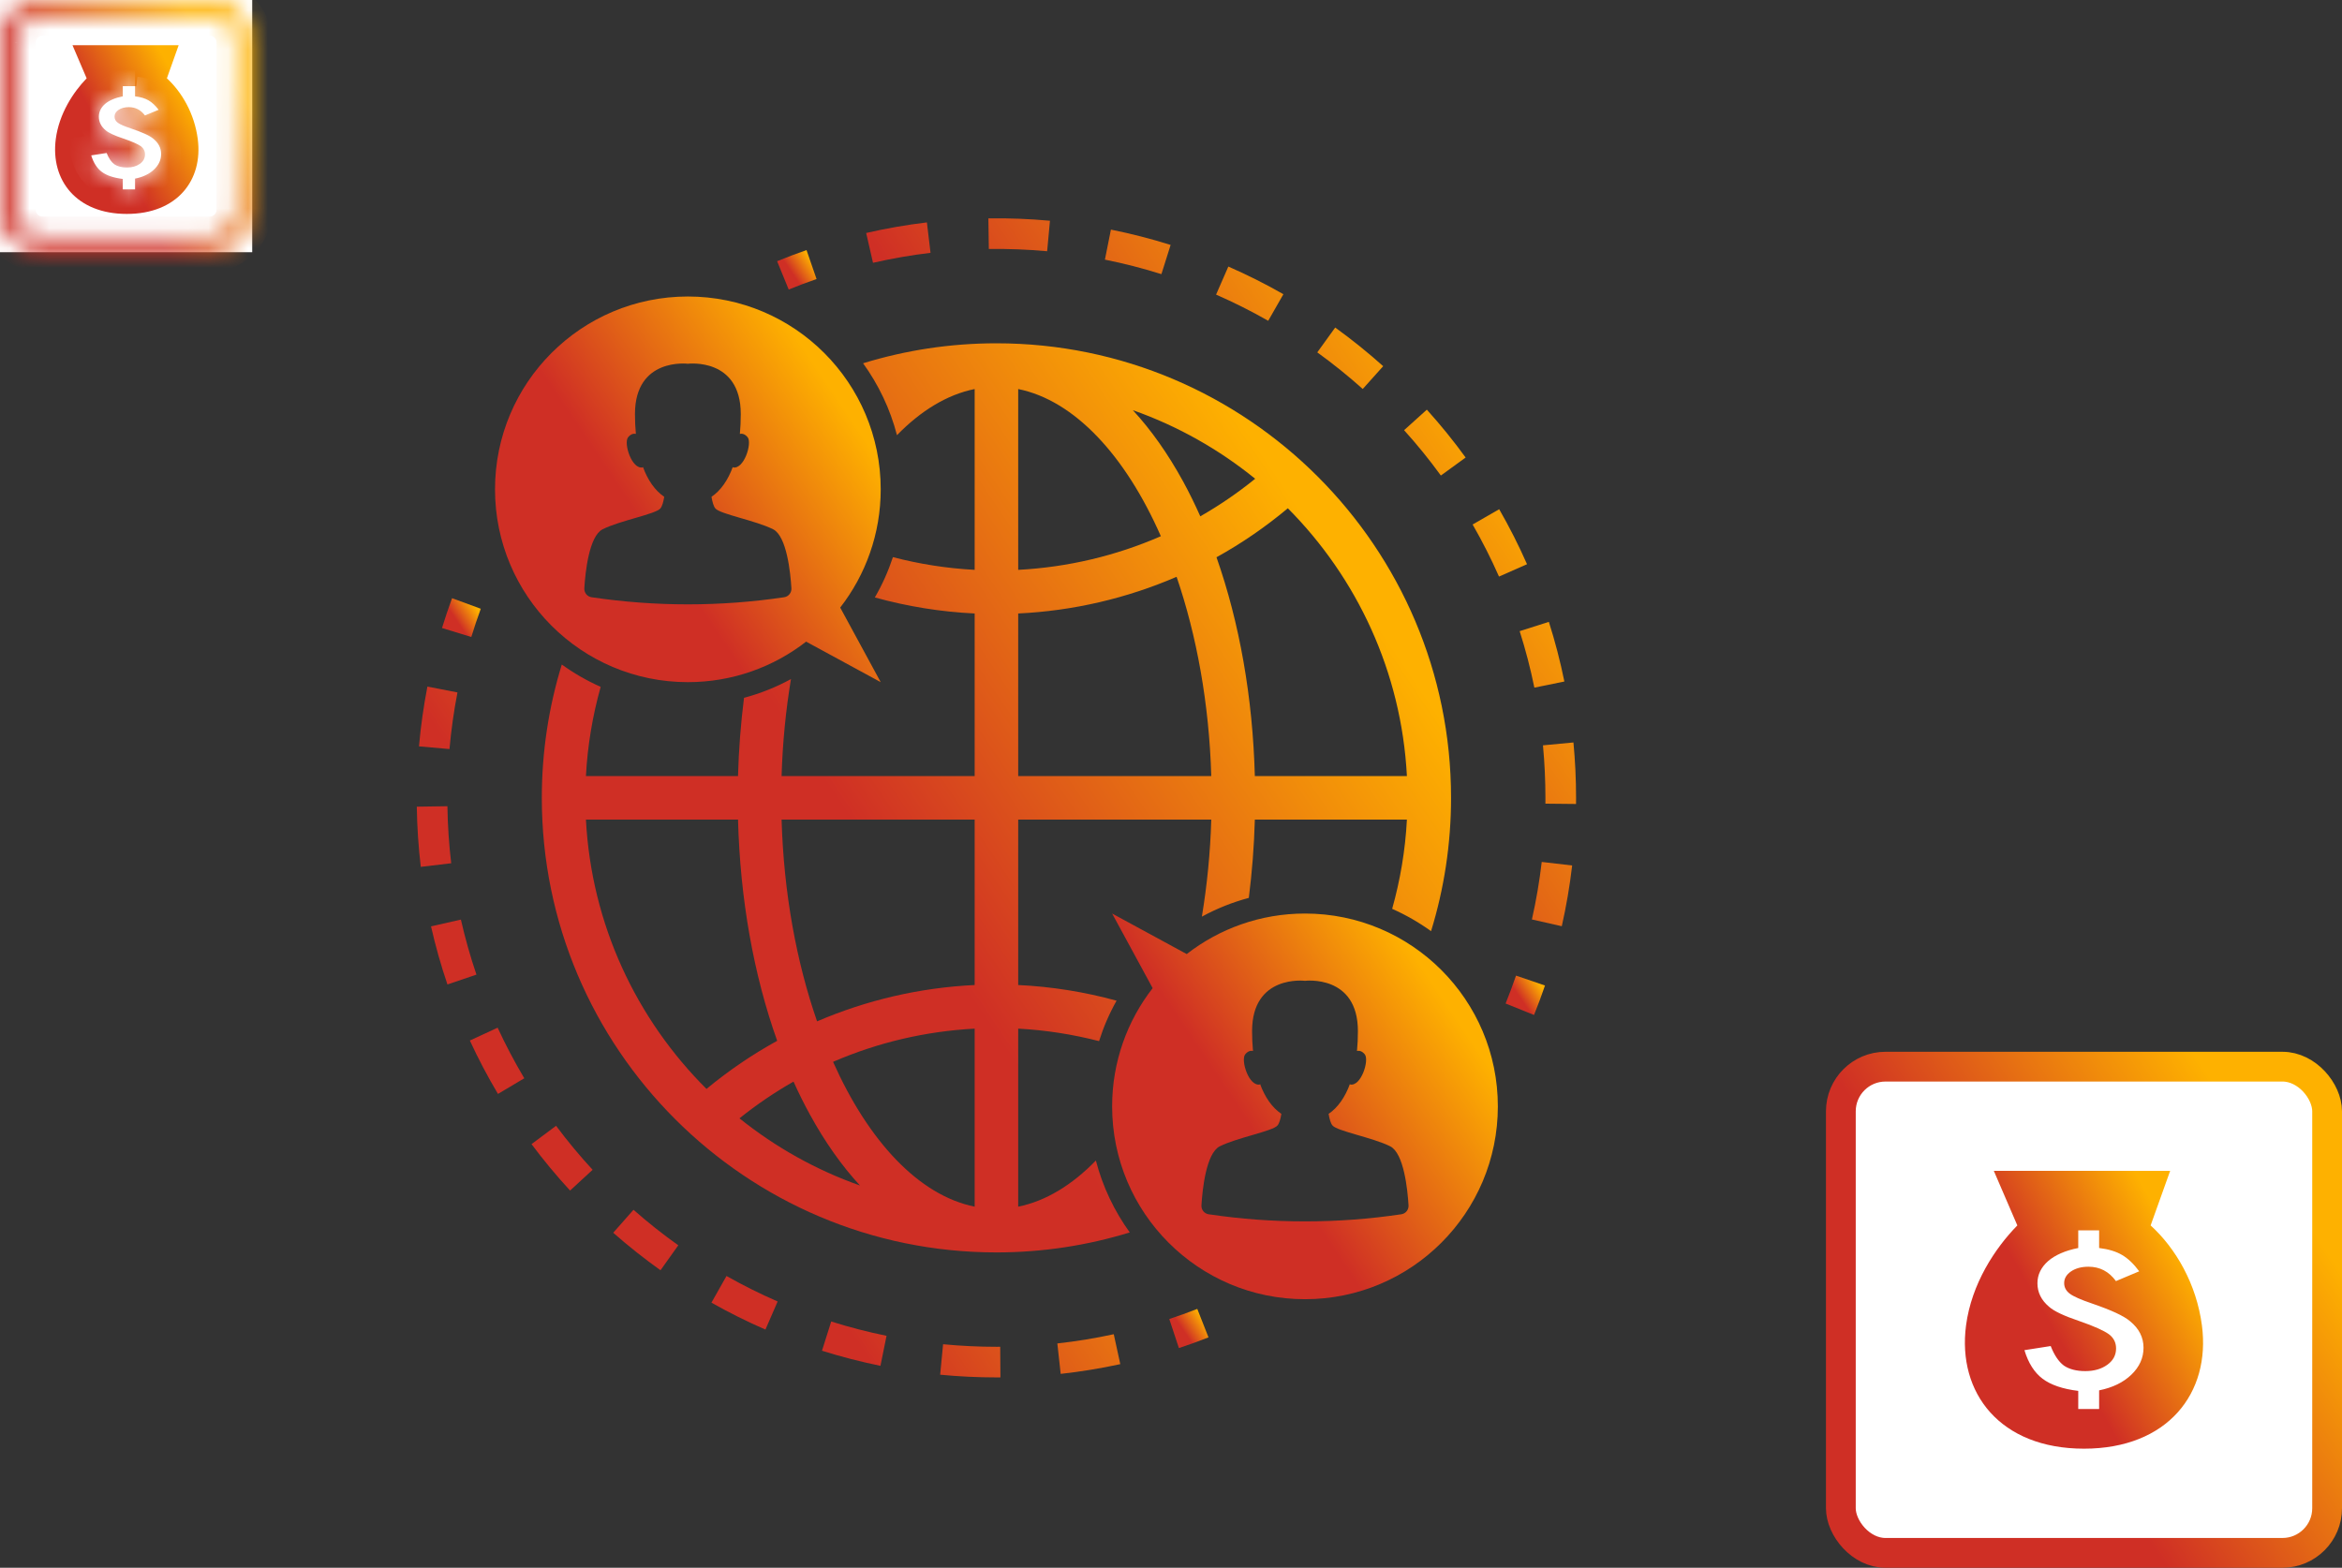 <svg width="118" height="79" viewBox="0 0 118 79" fill="none" xmlns="http://www.w3.org/2000/svg">
<rect x="0" y="0" width="118" height="79" fill="#333333" stroke="none"/>
<path d="M29.803 30.095C31.413 30.334 33.035 30.454 34.657 30.454C36.28 30.454 37.902 30.334 39.511 30.095C39.731 30.062 39.888 29.865 39.874 29.643C39.825 28.835 39.638 27.028 38.958 26.673C38.076 26.228 36.282 25.91 36.041 25.619C35.949 25.508 35.888 25.278 35.848 25.035C36.31 24.721 36.677 24.205 36.929 23.509L36.922 23.552C37.482 23.68 37.907 22.332 37.671 22.036C37.526 21.855 37.374 21.844 37.278 21.863C37.307 21.549 37.323 21.216 37.323 20.865C37.323 17.999 34.657 18.33 34.657 18.33C34.657 18.33 31.992 17.999 31.992 20.865C31.992 21.216 32.008 21.549 32.038 21.863C31.941 21.844 31.79 21.855 31.645 22.036C31.408 22.332 31.833 23.68 32.392 23.552L32.386 23.509C32.638 24.205 33.005 24.721 33.467 25.035C33.427 25.278 33.366 25.508 33.274 25.619C33.033 25.91 31.239 26.228 30.357 26.673C29.677 27.028 29.49 28.835 29.441 29.643C29.427 29.865 29.584 30.062 29.803 30.095ZM34.657 14.941C40.024 14.941 44.374 19.291 44.374 24.658C44.374 26.903 43.612 28.97 42.333 30.616L44.374 34.374L40.616 32.333C38.97 33.612 36.903 34.374 34.657 34.374C29.291 34.374 24.941 30.024 24.941 24.658C24.941 19.291 29.291 14.941 34.657 14.941Z" fill="url(#paint0_linear)"/>
<path d="M60.897 61.188C62.506 61.428 64.129 61.547 65.751 61.547C67.373 61.547 68.996 61.428 70.605 61.188C70.825 61.156 70.981 60.959 70.968 60.737C70.918 59.928 70.732 58.121 70.051 57.767C69.169 57.322 67.376 57.003 67.135 56.712C67.042 56.602 66.981 56.371 66.941 56.129C67.403 55.814 67.77 55.298 68.023 54.602L68.016 54.646C68.576 54.774 69 53.425 68.764 53.13C68.619 52.949 68.467 52.938 68.371 52.957C68.401 52.643 68.417 52.31 68.417 51.959C68.417 49.093 65.751 49.424 65.751 49.424C65.751 49.424 63.085 49.093 63.085 51.959C63.085 52.31 63.101 52.643 63.131 52.957C63.035 52.938 62.883 52.949 62.738 53.13C62.502 53.425 62.927 54.774 63.486 54.646L63.479 54.602C63.732 55.298 64.099 55.814 64.561 56.129C64.521 56.371 64.46 56.602 64.367 56.712C64.126 57.003 62.332 57.322 61.451 57.767C60.77 58.121 60.584 59.928 60.534 60.737C60.52 60.959 60.677 61.156 60.897 61.188ZM65.751 65.468C60.385 65.468 56.034 61.117 56.034 55.751C56.034 53.505 56.797 51.438 58.076 49.793L56.034 46.034L59.792 48.076C61.438 46.797 63.506 46.034 65.751 46.034C71.118 46.034 75.468 50.385 75.468 55.751C75.468 61.117 71.118 65.468 65.751 65.468Z" fill="url(#paint1_linear)"/>
<path d="M35.596 54.872C36.712 53.947 37.905 53.137 39.158 52.447C37.973 49.125 37.29 45.306 37.185 41.301H29.522C29.799 46.591 32.071 51.361 35.596 54.872ZM43.33 59.739C42.414 58.747 41.564 57.547 40.801 56.152C40.511 55.623 40.238 55.073 39.981 54.503C39.03 55.043 38.12 55.662 37.258 56.354C39.06 57.802 41.108 58.954 43.33 59.739ZM49.108 60.805V51.834C46.629 51.965 44.217 52.535 41.973 53.507C43.752 57.495 46.288 60.235 49.108 60.805ZM49.108 41.301H39.38C39.487 45.009 40.134 48.492 41.168 51.467C43.666 50.394 46.35 49.767 49.108 49.636V41.301ZM51.301 28.715C53.799 28.584 56.23 28.006 58.489 27.02C56.708 22.967 54.148 20.18 51.301 19.604V28.715ZM51.301 39.107H61.029C60.923 35.451 60.291 32.013 59.282 29.066C56.772 30.149 54.073 30.782 51.301 30.914V39.107ZM63.241 24.125C61.416 22.644 59.337 21.467 57.079 20.67C57.995 21.662 58.844 22.861 59.608 24.256C59.916 24.82 60.205 25.409 60.476 26.018C61.442 25.465 62.367 24.834 63.241 24.125ZM63.224 39.107H70.886C70.611 33.855 68.37 29.117 64.887 25.612C63.762 26.553 62.559 27.38 61.292 28.081C62.451 31.375 63.12 35.15 63.224 39.107ZM28.306 33.486C28.915 33.925 29.571 34.303 30.265 34.611C29.86 36.053 29.603 37.557 29.522 39.107H37.185C37.22 37.767 37.325 36.451 37.487 35.164C38.309 34.944 39.101 34.629 39.852 34.219C39.594 35.785 39.429 37.421 39.38 39.107H49.108V30.914C47.394 30.832 45.708 30.558 44.078 30.106C44.454 29.459 44.757 28.779 44.989 28.075C46.329 28.423 47.707 28.642 49.108 28.715V19.604C47.715 19.885 46.392 20.699 45.193 21.929C44.851 20.607 44.264 19.384 43.486 18.306C45.612 17.652 47.867 17.299 50.204 17.299C62.834 17.299 73.11 27.574 73.11 40.205C73.11 42.541 72.756 44.797 72.103 46.922C71.493 46.483 70.837 46.105 70.143 45.797C70.548 44.355 70.805 42.852 70.886 41.301H63.224C63.189 42.641 63.083 43.958 62.921 45.245C62.099 45.465 61.307 45.78 60.556 46.19C60.814 44.623 60.98 42.987 61.029 41.301H51.301V49.636C52.99 49.716 54.65 49.984 56.258 50.425C55.892 51.075 55.598 51.757 55.375 52.463C54.049 52.122 52.686 51.907 51.301 51.834V60.805C52.694 60.523 54.018 59.71 55.215 58.48C55.558 59.802 56.145 61.025 56.922 62.103C54.797 62.756 52.541 63.11 50.204 63.11C37.574 63.11 27.299 52.834 27.299 40.205C27.299 37.867 27.652 35.612 28.306 33.486Z" fill="url(#paint2_linear)"/>
<path d="M23.746 32.098C23.892 31.621 24.053 31.143 24.224 30.676L22.776 30.144C22.595 30.637 22.425 31.143 22.27 31.646L23.746 32.098Z" fill="url(#paint3_linear)"/>
<path d="M22.647 37.746C22.732 36.79 22.867 35.83 23.049 34.892L21.534 34.598C21.342 35.588 21.199 36.602 21.11 37.61L22.647 37.746ZM21.201 43.682L22.734 43.5C22.621 42.553 22.557 41.586 22.543 40.626L21 40.649C21.015 41.661 21.083 42.682 21.201 43.682ZM22.544 49.608L24.005 49.111C23.697 48.205 23.434 47.272 23.222 46.339L21.717 46.68C21.94 47.665 22.218 48.65 22.544 49.608ZM25.09 55.124L26.416 54.335C25.926 53.512 25.474 52.654 25.073 51.786L23.673 52.433C24.096 53.35 24.573 54.255 25.09 55.124ZM28.723 59.993L29.858 58.947C29.208 58.242 28.589 57.496 28.017 56.73L26.78 57.653C27.384 58.462 28.037 59.249 28.723 59.993ZM33.279 64.009L34.175 62.752C33.395 62.197 32.636 61.595 31.918 60.962L30.897 62.119C31.655 62.787 32.457 63.423 33.279 64.009ZM38.566 66.998L39.181 65.583C38.305 65.202 37.438 64.77 36.604 64.298L35.845 65.642C36.725 66.14 37.641 66.596 38.566 66.998ZM44.361 68.825L44.668 67.312C43.73 67.122 42.791 66.879 41.88 66.592L41.415 68.064C42.379 68.367 43.37 68.623 44.361 68.825ZM53.442 69.231C54.448 69.12 55.458 68.955 56.445 68.74L56.116 67.232C55.182 67.436 54.226 67.592 53.273 67.697L53.442 69.231ZM50.203 69.409L50.406 69.408L50.395 67.865L50.203 67.866C49.307 67.866 48.403 67.822 47.517 67.737L47.369 69.273C48.304 69.363 49.258 69.409 50.203 69.409Z" fill="url(#paint4_linear)"/>
<path d="M59.398 67.931C59.898 67.766 60.399 67.584 60.889 67.391L60.324 65.956C59.86 66.138 59.386 66.31 58.913 66.466L59.398 67.931Z" fill="url(#paint5_linear)"/>
<path d="M77.29 51.145C77.487 50.657 77.674 50.157 77.843 49.661L76.383 49.162C76.222 49.631 76.046 50.104 75.859 50.568L77.29 51.145Z" fill="url(#paint6_linear)"/>
<path d="M52.76 12.66L52.901 11.123C51.877 11.029 50.83 10.989 49.799 11.003L49.821 12.546C50.798 12.533 51.79 12.571 52.76 12.66ZM43.986 13.243C44.937 13.025 45.912 12.856 46.884 12.74L46.701 11.207C45.675 11.33 44.645 11.509 43.641 11.74L43.986 13.243ZM58.517 13.814L58.981 12.342C57.997 12.033 56.986 11.773 55.973 11.57L55.67 13.083C56.628 13.275 57.586 13.521 58.517 13.814ZM63.898 16.165L64.663 14.825C63.766 14.313 62.833 13.844 61.889 13.432L61.271 14.846C62.165 15.236 63.049 15.68 63.898 16.165ZM68.661 19.601L69.691 18.452C68.923 17.764 68.11 17.109 67.273 16.505L66.37 17.756C67.162 18.328 67.933 18.949 68.661 19.601ZM72.597 23.962L73.845 23.055C73.24 22.221 72.582 21.41 71.89 20.643L70.744 21.677C71.4 22.403 72.023 23.172 72.597 23.962ZM75.526 29.054L76.938 28.431C76.522 27.487 76.05 26.555 75.535 25.66L74.197 26.43C74.685 27.277 75.132 28.16 75.526 29.054ZM77.308 34.65L78.82 34.342C78.614 33.33 78.351 32.319 78.038 31.336L76.567 31.804C76.864 32.734 77.113 33.692 77.308 34.65ZM79.407 40.513C79.408 40.41 79.409 40.307 79.409 40.204C79.409 39.273 79.364 38.334 79.277 37.413L77.741 37.558C77.823 38.432 77.865 39.322 77.865 40.204L77.864 40.497L79.407 40.513ZM78.689 46.673C78.917 45.668 79.092 44.638 79.212 43.612L77.679 43.434C77.566 44.406 77.399 45.382 77.184 46.332L78.689 46.673Z" fill="url(#paint7_linear)"/>
<path d="M39.738 14.59C40.2 14.401 40.672 14.223 41.141 14.061L40.636 12.602C40.141 12.774 39.642 12.962 39.154 13.162L39.738 14.59Z" fill="url(#paint8_linear)"/>
<rect width="12.708" height="12.709" fill="white"/>
<path d="M8.409 3.947C9.167 4.644 9.799 5.732 9.965 7.01C10.233 9.075 8.931 10.78 6.388 10.78C3.844 10.78 2.542 9.075 2.81 7.01C2.976 5.732 3.69 4.644 4.366 3.947L3.652 2.277H9.002L8.409 3.947Z" fill="url(#paint9_linear)"/>
<mask id="path-11-inside-1" fill="white">
<path d="M6.805 4.342V4.855C7.083 4.888 7.31 4.956 7.486 5.059C7.663 5.162 7.831 5.32 7.991 5.533L7.303 5.818C7.096 5.54 6.825 5.4 6.491 5.4C6.284 5.4 6.112 5.445 5.976 5.535C5.84 5.627 5.771 5.74 5.771 5.876C5.771 6.001 5.826 6.103 5.937 6.185C6.045 6.266 6.264 6.361 6.593 6.471C6.878 6.567 7.113 6.657 7.299 6.742C7.485 6.826 7.625 6.908 7.719 6.986C7.985 7.2 8.118 7.457 8.118 7.76C8.118 8.056 7.998 8.318 7.758 8.545C7.52 8.77 7.202 8.922 6.805 9.001V9.544H6.187V9.017C5.727 8.961 5.375 8.843 5.133 8.663C4.89 8.484 4.711 8.205 4.596 7.83L5.373 7.71C5.478 7.975 5.608 8.165 5.761 8.279C5.92 8.386 6.133 8.441 6.399 8.441C6.658 8.441 6.874 8.379 7.049 8.255C7.22 8.132 7.306 7.974 7.306 7.78C7.306 7.607 7.234 7.469 7.091 7.364C7.018 7.313 6.91 7.256 6.768 7.192C6.626 7.129 6.444 7.06 6.223 6.984C5.767 6.833 5.466 6.693 5.323 6.565C5.095 6.375 4.981 6.147 4.981 5.881C4.981 5.756 5.008 5.639 5.062 5.531C5.116 5.423 5.194 5.324 5.296 5.236C5.399 5.148 5.525 5.071 5.676 5.007C5.827 4.942 5.997 4.892 6.187 4.855V4.342H6.805Z"/>
</mask>
<path d="M6.805 4.342V4.855C7.083 4.888 7.31 4.956 7.486 5.059C7.663 5.162 7.831 5.32 7.991 5.533L7.303 5.818C7.096 5.54 6.825 5.4 6.491 5.4C6.284 5.4 6.112 5.445 5.976 5.535C5.84 5.627 5.771 5.74 5.771 5.876C5.771 6.001 5.826 6.103 5.937 6.185C6.045 6.266 6.264 6.361 6.593 6.471C6.878 6.567 7.113 6.657 7.299 6.742C7.485 6.826 7.625 6.908 7.719 6.986C7.985 7.2 8.118 7.457 8.118 7.76C8.118 8.056 7.998 8.318 7.758 8.545C7.52 8.77 7.202 8.922 6.805 9.001V9.544H6.187V9.017C5.727 8.961 5.375 8.843 5.133 8.663C4.89 8.484 4.711 8.205 4.596 7.83L5.373 7.71C5.478 7.975 5.608 8.165 5.761 8.279C5.92 8.386 6.133 8.441 6.399 8.441C6.658 8.441 6.874 8.379 7.049 8.255C7.22 8.132 7.306 7.974 7.306 7.78C7.306 7.607 7.234 7.469 7.091 7.364C7.018 7.313 6.91 7.256 6.768 7.192C6.626 7.129 6.444 7.06 6.223 6.984C5.767 6.833 5.466 6.693 5.323 6.565C5.095 6.375 4.981 6.147 4.981 5.881C4.981 5.756 5.008 5.639 5.062 5.531C5.116 5.423 5.194 5.324 5.296 5.236C5.399 5.148 5.525 5.071 5.676 5.007C5.827 4.942 5.997 4.892 6.187 4.855V4.342H6.805Z" fill="white"/>
<path d="M6.805 4.855H5.805V5.742L6.686 5.848L6.805 4.855ZM7.486 5.059L6.981 5.923L6.982 5.923L7.486 5.059ZM7.991 5.533L8.374 6.457L9.563 5.964L8.791 4.933L7.991 5.533ZM7.303 5.818L6.5 6.415L6.965 7.041L7.686 6.742L7.303 5.818ZM5.976 5.535L5.424 4.701L5.419 4.705L5.976 5.535ZM5.937 6.185L6.534 5.383L6.532 5.381L5.937 6.185ZM6.593 6.471L6.914 5.524L6.91 5.522L6.593 6.471ZM7.299 6.742L6.883 7.651L6.886 7.653L7.299 6.742ZM7.719 6.986L7.078 7.754L7.085 7.76L7.092 7.766L7.719 6.986ZM7.758 8.545L7.071 7.818L7.07 7.819L7.758 8.545ZM6.805 9.001L6.61 8.02L5.805 8.18V9.001H6.805ZM6.805 9.544V10.544H7.805V9.544H6.805ZM6.187 9.544H5.187V10.544H6.187V9.544ZM6.187 9.017H7.187V8.13L6.307 8.024L6.187 9.017ZM5.133 8.663L5.728 7.859L5.727 7.859L5.133 8.663ZM4.596 7.83L4.443 6.842L3.302 7.019L3.64 8.123L4.596 7.83ZM5.373 7.71L6.302 7.341L6.007 6.6L5.22 6.722L5.373 7.71ZM5.761 8.279L5.164 9.081L5.183 9.095L5.203 9.109L5.761 8.279ZM7.049 8.255L7.628 9.07L7.63 9.068L7.049 8.255ZM7.091 7.364L7.681 6.556L7.673 6.551L7.666 6.546L7.091 7.364ZM6.768 7.192L6.36 8.105L6.36 8.105L6.768 7.192ZM6.223 6.984L6.545 6.038L6.538 6.035L6.223 6.984ZM5.323 6.565L5.99 5.819L5.977 5.808L5.963 5.797L5.323 6.565ZM5.062 5.531L4.168 5.083L4.167 5.084L5.062 5.531ZM5.296 5.236L5.95 5.993L5.951 5.992L5.296 5.236ZM5.676 5.007L6.069 5.926L6.071 5.925L5.676 5.007ZM6.187 4.855L6.377 5.837L7.187 5.68V4.855H6.187ZM6.187 4.342V3.342H5.187V4.342H6.187ZM5.805 4.342V4.855H7.805V4.342H5.805ZM6.686 5.848C6.877 5.871 6.96 5.91 6.981 5.923L7.991 4.196C7.66 4.002 7.289 3.906 6.924 3.862L6.686 5.848ZM6.982 5.923C7.014 5.942 7.088 5.996 7.191 6.133L8.791 4.933C8.574 4.644 8.311 4.383 7.99 4.195L6.982 5.923ZM7.608 4.609L6.92 4.895L7.686 6.742L8.374 6.457L7.608 4.609ZM8.105 5.222C7.719 4.703 7.158 4.4 6.491 4.4V6.4C6.504 6.4 6.508 6.401 6.504 6.4C6.502 6.4 6.5 6.399 6.496 6.398C6.493 6.397 6.489 6.395 6.486 6.393C6.478 6.389 6.475 6.386 6.476 6.388C6.478 6.389 6.487 6.397 6.5 6.415L8.105 5.222ZM6.491 4.4C6.139 4.4 5.762 4.478 5.424 4.701L6.528 6.369C6.497 6.389 6.473 6.398 6.462 6.401C6.452 6.403 6.46 6.4 6.491 6.4V4.4ZM5.419 4.705C5.072 4.937 4.771 5.334 4.771 5.876H6.771C6.771 5.985 6.742 6.101 6.68 6.204C6.622 6.3 6.558 6.349 6.533 6.366L5.419 4.705ZM4.771 5.876C4.771 6.355 5.009 6.742 5.342 6.989L6.532 5.381C6.574 5.413 6.64 5.474 6.694 5.574C6.749 5.677 6.771 5.784 6.771 5.876H4.771ZM5.341 6.988C5.593 7.176 5.957 7.312 6.277 7.419L6.91 5.522C6.762 5.473 6.655 5.432 6.581 5.4C6.545 5.384 6.523 5.373 6.512 5.367C6.5 5.361 6.51 5.365 6.534 5.383L5.341 6.988ZM6.273 7.418C6.541 7.509 6.74 7.586 6.883 7.651L7.716 5.833C7.486 5.728 7.215 5.626 6.914 5.524L6.273 7.418ZM6.886 7.653C6.956 7.684 7.006 7.711 7.04 7.731C7.076 7.752 7.085 7.76 7.078 7.754L8.36 6.219C8.166 6.057 7.934 5.932 7.712 5.831L6.886 7.653ZM7.092 7.766C7.114 7.783 7.126 7.796 7.13 7.801C7.135 7.806 7.133 7.806 7.13 7.799C7.126 7.792 7.122 7.782 7.12 7.773C7.118 7.763 7.118 7.758 7.118 7.76H9.118C9.118 7.112 8.812 6.582 8.346 6.207L7.092 7.766ZM7.118 7.76C7.118 7.766 7.117 7.767 7.118 7.765C7.118 7.765 7.118 7.764 7.118 7.763C7.119 7.762 7.119 7.762 7.119 7.762C7.119 7.762 7.117 7.766 7.11 7.775C7.103 7.784 7.091 7.799 7.071 7.818L8.444 9.272C8.86 8.88 9.118 8.364 9.118 7.76H7.118ZM7.07 7.819C6.999 7.887 6.867 7.969 6.61 8.02L6.999 9.982C7.538 9.875 8.041 9.654 8.446 9.271L7.07 7.819ZM5.805 9.001V9.544H7.805V9.001H5.805ZM6.805 8.544H6.187V10.544H6.805V8.544ZM7.187 9.544V9.017H5.187V9.544H7.187ZM6.307 8.024C5.936 7.979 5.777 7.895 5.728 7.859L4.537 9.466C4.974 9.79 5.518 9.943 6.068 10.009L6.307 8.024ZM5.727 7.859C5.703 7.841 5.624 7.77 5.553 7.538L3.64 8.123C3.799 8.641 4.078 9.126 4.538 9.467L5.727 7.859ZM4.75 8.818L5.526 8.698L5.22 6.722L4.443 6.842L4.75 8.818ZM4.443 8.079C4.586 8.438 4.806 8.815 5.164 9.081L6.357 7.476C6.386 7.497 6.389 7.508 6.375 7.487C6.36 7.466 6.334 7.421 6.302 7.341L4.443 8.079ZM5.203 9.109C5.577 9.36 6.005 9.441 6.399 9.441V7.441C6.334 7.441 6.299 7.434 6.287 7.431C6.277 7.428 6.291 7.43 6.318 7.449L5.203 9.109ZM6.399 9.441C6.822 9.441 7.252 9.337 7.628 9.07L6.469 7.44C6.479 7.433 6.485 7.431 6.48 7.433C6.474 7.435 6.449 7.441 6.399 7.441V9.441ZM7.63 9.068C8.036 8.778 8.306 8.331 8.306 7.78H6.306C6.306 7.724 6.32 7.646 6.363 7.567C6.404 7.491 6.452 7.452 6.467 7.441L7.63 9.068ZM8.306 7.78C8.306 7.277 8.073 6.843 7.681 6.556L6.501 8.171C6.465 8.145 6.409 8.092 6.364 8.006C6.319 7.919 6.306 7.837 6.306 7.78H8.306ZM7.666 6.546C7.514 6.439 7.336 6.351 7.176 6.279L6.36 8.105C6.417 8.131 6.458 8.151 6.487 8.166C6.518 8.182 6.524 8.188 6.516 8.182L7.666 6.546ZM7.176 6.279C6.995 6.198 6.781 6.118 6.545 6.038L5.9 7.931C6.107 8.001 6.257 8.059 6.36 8.105L7.176 6.279ZM6.538 6.035C6.332 5.967 6.181 5.907 6.078 5.859C5.962 5.805 5.954 5.787 5.99 5.819L4.656 7.31C4.972 7.593 5.462 7.785 5.907 7.933L6.538 6.035ZM5.963 5.797C5.938 5.775 5.946 5.776 5.96 5.803C5.967 5.817 5.973 5.832 5.976 5.848C5.98 5.864 5.981 5.876 5.981 5.881H3.981C3.981 6.482 4.258 6.979 4.683 7.333L5.963 5.797ZM5.981 5.881C5.981 5.891 5.98 5.906 5.975 5.925C5.971 5.943 5.964 5.961 5.957 5.977L4.167 5.084C4.041 5.337 3.981 5.608 3.981 5.881H5.981ZM5.956 5.978C5.951 5.989 5.946 5.996 5.943 5.999C5.941 6.002 5.942 6 5.95 5.993L4.643 4.479C4.453 4.643 4.287 4.844 4.168 5.083L5.956 5.978ZM5.951 5.992C5.96 5.985 5.993 5.959 6.069 5.926L5.283 4.087C5.058 4.184 4.838 4.311 4.642 4.48L5.951 5.992ZM6.071 5.925C6.144 5.894 6.243 5.863 6.377 5.837L5.998 3.873C5.751 3.921 5.509 3.99 5.281 4.088L6.071 5.925ZM7.187 4.855V4.342H5.187V4.855H7.187ZM6.187 5.342H6.805V3.342H6.187V5.342Z" fill="white" mask="url(#path-11-inside-1)"/>
<mask id="path-13-inside-2" fill="white">
<path d="M0.8 2.132V10.578C0.802 11.312 1.396 11.907 2.131 11.909H10.577C11.312 11.907 11.906 11.312 11.908 10.578V2.132C11.906 1.397 11.312 0.802 10.577 0.801H2.131C1.396 0.802 0.802 1.397 0.8 2.132ZM2.131 12.709C0.954 12.709 0.001 11.755 0 10.578V2.132C0.001 0.955 0.954 0 2.131 0H10.577C11.754 0 12.708 0.955 12.708 2.132V10.578C12.708 11.755 11.754 12.709 10.577 12.709H2.131Z"/>
</mask>
<path d="M0.8 2.132L-0.2 2.13V2.132H0.8ZM0.8 10.578H-0.2L-0.2 10.579L0.8 10.578ZM2.131 11.909L2.129 12.909H2.131V11.909ZM10.577 11.909V12.909L10.579 12.909L10.577 11.909ZM11.908 10.578L12.908 10.58V10.578H11.908ZM11.908 2.132H12.908L12.908 2.129L11.908 2.132ZM10.577 0.801L10.578 -0.199H10.577V0.801ZM2.131 0.801V-0.199L2.13 -0.199L2.131 0.801ZM0 10.578H-1L-1 10.578L0 10.578ZM0 2.132L-1 2.131V2.132H0ZM2.131 0V-1L2.131 -1L2.131 0ZM10.577 0L10.577 -1H10.577V0ZM-0.2 2.132V10.578H1.8V2.132H-0.2ZM-0.2 10.579C-0.198 11.865 0.843 12.906 2.129 12.909L2.133 10.909C1.949 10.908 1.801 10.76 1.8 10.576L-0.2 10.579ZM2.131 12.909H10.577V10.909H2.131V12.909ZM10.579 12.909C11.865 12.906 12.905 11.864 12.908 10.58L10.908 10.575C10.908 10.76 10.759 10.908 10.575 10.909L10.579 12.909ZM12.908 10.578V2.132H10.908V10.578H12.908ZM12.908 2.129C12.905 0.845 11.866 -0.198 10.578 -0.199L10.575 1.801C10.758 1.801 10.908 1.948 10.908 2.134L12.908 2.129ZM10.577 -0.199H2.131V1.801H10.577V-0.199ZM2.13 -0.199C0.842 -0.198 -0.198 0.845 -0.2 2.13L1.8 2.133C1.801 1.949 1.949 1.801 2.132 1.801L2.13 -0.199ZM2.131 11.709C1.507 11.709 1 11.203 1 10.577L-1 10.578C-0.999 12.307 0.401 13.709 2.131 13.709V11.709ZM1 10.578V2.132H-1V10.578H1ZM1 2.132C1 1.506 1.507 1 2.131 1L2.131 -1C0.401 -0.999 -0.999 0.403 -1 2.131L1 2.132ZM2.131 1H10.577V-1H2.131V1ZM10.576 1C11.202 1 11.708 1.507 11.708 2.132H13.708C13.708 0.402 12.307 -0.999 10.577 -1L10.576 1ZM11.708 2.132V10.578H13.708V2.132H11.708ZM11.708 10.578C11.708 11.203 11.202 11.709 10.577 11.709V13.709C12.306 13.709 13.708 12.307 13.708 10.578H11.708ZM10.577 11.709H2.131V13.709H10.577V11.709Z" fill="url(#paint10_linear)" mask="url(#path-13-inside-2)"/>
<rect x="92.75" y="53.75" width="24.5" height="24.5" rx="2.25" fill="white"/>
<path fill-rule="evenodd" clip-rule="evenodd" d="M110.943 66.793C110.667 64.689 109.617 62.896 108.358 61.75L109.342 59H100.457L101.642 61.75C100.52 62.896 99.333 64.689 99.057 66.793C98.612 70.192 100.776 73 105 73C109.224 73 111.388 70.192 110.943 66.793ZM105.763 62.888V62H104.711V62.888C104.386 62.952 104.096 63.039 103.84 63.151C103.583 63.263 103.367 63.395 103.193 63.547C103.019 63.7 102.885 63.87 102.793 64.057C102.701 64.245 102.655 64.447 102.655 64.664C102.655 65.124 102.85 65.518 103.238 65.846C103.482 66.068 103.994 66.31 104.771 66.572C105.148 66.703 105.458 66.822 105.7 66.932C105.943 67.042 106.126 67.14 106.25 67.229C106.495 67.41 106.617 67.65 106.617 67.949C106.617 68.285 106.471 68.558 106.178 68.77C105.881 68.984 105.513 69.091 105.072 69.091C104.619 69.091 104.256 68.997 103.984 68.811C103.723 68.614 103.503 68.287 103.323 67.828L102 68.036C102.196 68.685 102.501 69.166 102.914 69.476C103.327 69.787 103.926 69.992 104.711 70.088V71H105.763V70.061C106.44 69.925 106.981 69.662 107.387 69.272C107.795 68.88 108 68.427 108 67.913C108 67.391 107.773 66.946 107.32 66.576C107.16 66.44 106.922 66.299 106.605 66.153C106.288 66.006 105.888 65.851 105.403 65.684C104.841 65.493 104.469 65.329 104.285 65.19C104.096 65.048 104.002 64.87 104.002 64.656C104.002 64.42 104.118 64.224 104.351 64.065C104.583 63.909 104.876 63.831 105.228 63.831C105.798 63.831 106.258 64.073 106.611 64.555L107.783 64.062C107.511 63.693 107.224 63.419 106.924 63.242C106.623 63.063 106.237 62.946 105.763 62.888Z" fill="url(#paint11_linear)"/>
<rect x="92.75" y="53.75" width="24.5" height="24.5" rx="2.25" stroke="url(#paint12_linear)" stroke-width="1.5"/>
<defs>
<linearGradient id="paint0_linear" x1="30.617" y1="23.76" x2="40.309" y2="17.231" gradientUnits="userSpaceOnUse">
<stop stop-color="#CF2F25"/>
<stop offset="1" stop-color="#FEB100"/>
</linearGradient>
<linearGradient id="paint1_linear" x1="61.711" y1="54.853" x2="71.403" y2="48.324" gradientUnits="userSpaceOnUse">
<stop stop-color="#CF2F25"/>
<stop offset="1" stop-color="#FEB100"/>
</linearGradient>
<linearGradient id="paint2_linear" x1="40.68" y1="38.088" x2="63.527" y2="22.697" gradientUnits="userSpaceOnUse">
<stop stop-color="#CF2F25"/>
<stop offset="1" stop-color="#FEB100"/>
</linearGradient>
<linearGradient id="paint3_linear" x1="22.841" y1="31.031" x2="23.816" y2="30.374" gradientUnits="userSpaceOnUse">
<stop stop-color="#CF2F25"/>
<stop offset="1" stop-color="#FEB100"/>
</linearGradient>
<linearGradient id="paint4_linear" x1="31.353" y1="50.395" x2="48.83" y2="38.408" gradientUnits="userSpaceOnUse">
<stop stop-color="#CF2F25"/>
<stop offset="1" stop-color="#FEB100"/>
</linearGradient>
<linearGradient id="paint5_linear" x1="59.49" y1="66.852" x2="60.475" y2="66.188" gradientUnits="userSpaceOnUse">
<stop stop-color="#CF2F25"/>
<stop offset="1" stop-color="#FEB100"/>
</linearGradient>
<linearGradient id="paint6_linear" x1="76.439" y1="50.062" x2="77.428" y2="49.395" gradientUnits="userSpaceOnUse">
<stop stop-color="#CF2F25"/>
<stop offset="1" stop-color="#FEB100"/>
</linearGradient>
<linearGradient id="paint7_linear" x1="54.089" y1="27.189" x2="71.897" y2="15.16" gradientUnits="userSpaceOnUse">
<stop stop-color="#CF2F25"/>
<stop offset="1" stop-color="#FEB100"/>
</linearGradient>
<linearGradient id="paint8_linear" x1="39.734" y1="13.505" x2="40.725" y2="12.837" gradientUnits="userSpaceOnUse">
<stop stop-color="#CF2F25"/>
<stop offset="1" stop-color="#FEB100"/>
</linearGradient>
<linearGradient id="paint9_linear" x1="4.886" y1="6.136" x2="8.831" y2="3.878" gradientUnits="userSpaceOnUse">
<stop stop-color="#CF2F25"/>
<stop offset="1" stop-color="#FEB100"/>
</linearGradient>
<linearGradient id="paint10_linear" x1="3.712" y1="5.767" x2="10.05" y2="1.498" gradientUnits="userSpaceOnUse">
<stop stop-color="#CF2F25"/>
<stop offset="1" stop-color="#FEB100"/>
</linearGradient>
<linearGradient id="paint11_linear" x1="102.505" y1="65.353" x2="109.03" y2="61.586" gradientUnits="userSpaceOnUse">
<stop stop-color="#CF2F25"/>
<stop offset="1" stop-color="#FEB100"/>
</linearGradient>
<linearGradient id="paint12_linear" x1="99.594" y1="64.799" x2="112.561" y2="56.064" gradientUnits="userSpaceOnUse">
<stop stop-color="#CF2F25"/>
<stop offset="1" stop-color="#FEB100"/>
</linearGradient>
</defs>
</svg>
